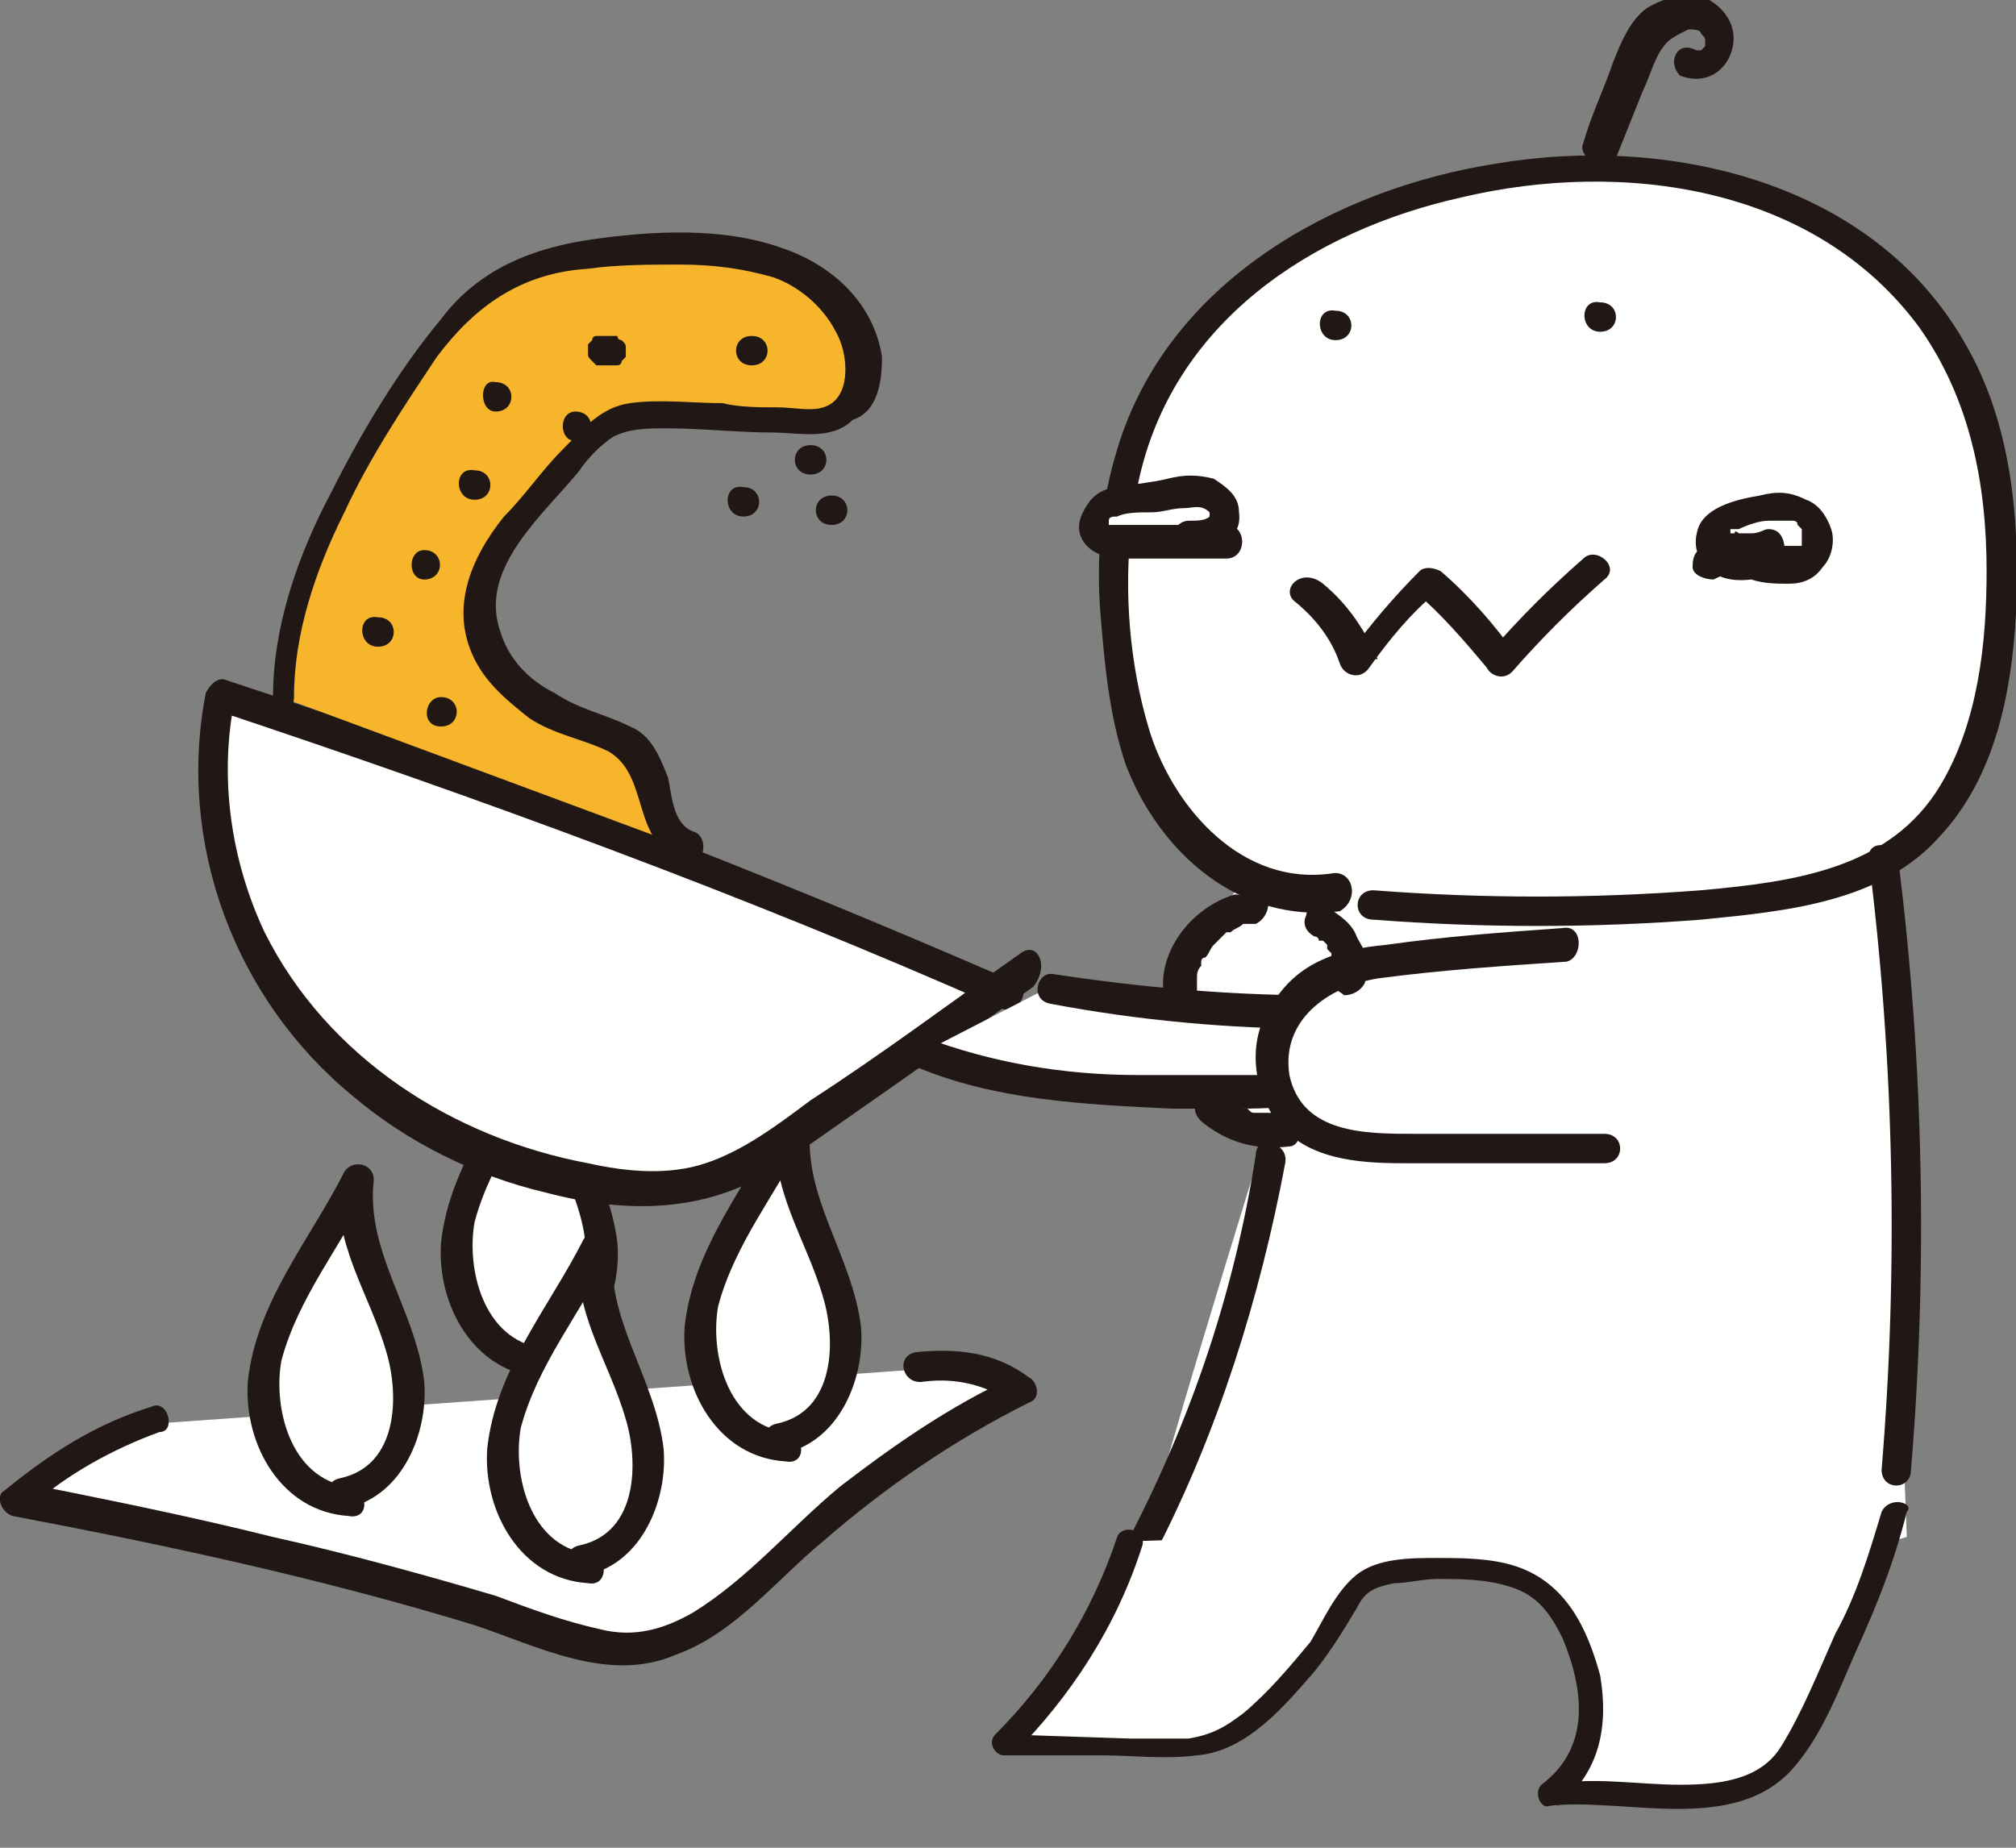 <?xml version="1.0" encoding="utf-8"?>
<!-- Generator: Adobe Illustrator 26.5.0, SVG Export Plug-In . SVG Version: 6.00 Build 0)  -->
<svg version="1.1" id="レイヤー_1" xmlns="http://www.w3.org/2000/svg" xmlns:xlink="http://www.w3.org/1999/xlink" x="0px"
	 y="0px" viewBox="0 0 48 44" style="enable-background:new 0 0 48 44;" xml:space="preserve">
<rect x="0" y="0" width="48" height="44" fill="#808080" stroke="none"/>
<style type="text/css">
	.st0{fill:#FFFFFF;}
	.st1{fill:#211714;}
	.st2{fill:#F7B52C;}
</style>
<g>
	<path class="st0" d="M30.3,20l-1.6,2.2l-0.7,2l1.3,2.5l0.9,0.1c0,0-3.4,10.9-3.1,10.8C27.3,37.7,44,37,44,37l1.4-0.4L45.3,34
		l-0.3-14.7L30.3,20z"/>
	<path class="st0" d="M3.7,33.9c-1.2,0.4-2.3,1-3.3,1.9c4.3,0.8,8.6,1.8,12.8,3.2c0.6,0.2,1.2,0.4,1.8,0.4c1.6,0,2.8-1.3,3.9-2.4
		c1.6-1.6,3.5-2.9,5.5-3.8c-0.7-0.5-1.6-0.7-2.4-0.6"/>
	<path class="st1" d="M3.6,33.5c-1.3,0.4-2.4,1.1-3.5,2C-0.1,35.6,0,36,0.3,36.1c3.7,0.7,7.4,1.5,11,2.6c1.5,0.5,3.2,1.4,4.8,0.7
		c1.4-0.5,2.4-1.8,3.5-2.7c1.5-1.3,3.1-2.4,4.9-3.3c0.3-0.1,0.2-0.5,0-0.6c-0.8-0.6-1.7-0.7-2.7-0.6c-0.5,0.1-0.3,0.8,0.2,0.7
		c0.8-0.1,1.5,0.1,2.1,0.5v-0.6c-1.5,0.7-2.8,1.6-4.1,2.6c-1.2,1-2.2,2.2-3.5,3c-0.7,0.4-1.4,0.6-2.2,0.4c-0.9-0.2-1.7-0.5-2.5-0.8
		c-1.7-0.5-3.5-1-5.3-1.4c-2-0.5-4-0.9-6-1.3c0.1,0.2,0.1,0.4,0.2,0.6c0.9-0.8,2-1.4,3.1-1.8C4.2,34.1,4,33.3,3.6,33.5"/>
	<path class="st0" d="M8.3,35.8c-1-0.1-1.8-1-2-2.1c-0.2-1,0.2-2,0.7-3c0.5-0.9,1.1-1.7,1.5-2.7c-0.1,0.9,0.2,1.8,0.6,2.7
		c0.4,0.9,0.7,1.7,0.7,2.7c0,0.9-0.6,1.9-1.5,2.1"/>
	<path class="st1" d="M8.3,35.4c-1.4-0.2-1.8-1.9-1.6-3c0.4-1.5,1.4-2.7,2.1-4.1c-0.2-0.1-0.5-0.1-0.7-0.2c-0.2,1.5,0.7,2.7,1.1,4.1
		c0.3,1,0.3,2.7-1.1,3c-0.5,0.1-0.3,0.8,0.2,0.7c1.3-0.3,1.9-1.8,1.8-3c-0.2-1.7-1.4-3.1-1.2-4.8c0-0.4-0.5-0.5-0.7-0.2
		c-0.8,1.6-2.1,3.1-2.3,5c-0.1,1.5,0.8,3.1,2.4,3.2C8.8,36.2,8.8,35.5,8.3,35.4"/>
	<path class="st0" d="M12.9,32.5c-1-0.1-1.8-1-2-2.1c-0.2-1,0.2-2,0.7-3c0.5-0.9,1.1-1.7,1.5-2.7c-0.1,0.9,0.2,1.8,0.6,2.7
		c0.4,0.9,0.7,1.7,0.7,2.7c0,0.9-0.6,1.9-1.5,2.1"/>
	<path class="st1" d="M12.9,32.1c-1.4-0.2-1.8-1.9-1.6-3c0.4-1.5,1.4-2.7,2.1-4.1c-0.2-0.1-0.5-0.1-0.7-0.2
		c-0.2,1.5,0.7,2.7,1.1,4.1c0.3,1,0.3,2.7-1.1,3c-0.5,0.1-0.3,0.8,0.2,0.7c1.3-0.3,1.9-1.8,1.8-3c-0.2-1.7-1.4-3.1-1.2-4.8
		c0-0.4-0.5-0.5-0.7-0.2c-0.8,1.6-2.1,3.1-2.3,5c-0.1,1.5,0.8,3.1,2.4,3.2C13.4,32.9,13.4,32.1,12.9,32.1"/>
	<path class="st0" d="M18.7,34.5c-1-0.1-1.8-1-2-2.1c-0.2-1,0.2-2,0.7-3c0.5-0.9,1.1-1.7,1.5-2.7c-0.1,0.9,0.2,1.8,0.6,2.7
		c0.4,0.9,0.7,1.7,0.7,2.7c0,0.9-0.6,1.9-1.5,2.1"/>
	<path class="st1" d="M18.7,34.1c-1.4-0.2-1.8-1.9-1.6-3c0.4-1.5,1.4-2.7,2.1-4.1c-0.2-0.1-0.5-0.1-0.7-0.2
		c-0.2,1.5,0.7,2.7,1.1,4.1c0.3,1,0.3,2.7-1.1,3c-0.5,0.1-0.3,0.8,0.2,0.7c1.3-0.3,1.9-1.8,1.8-3c-0.2-1.7-1.4-3.1-1.2-4.8
		c0-0.4-0.5-0.5-0.7-0.2c-0.8,1.6-2.1,3.1-2.3,5c-0.1,1.5,0.8,3.1,2.4,3.2C19.2,34.9,19.2,34.2,18.7,34.1"/>
	<path class="st0" d="M14,37.3c-1-0.1-1.8-1-2-2.1c-0.2-1,0.2-2,0.7-3c0.5-0.9,1.1-1.7,1.5-2.7c-0.1,0.9,0.2,1.8,0.6,2.7
		c0.4,0.9,0.7,1.7,0.7,2.7c0,0.9-0.6,1.9-1.5,2.1"/>
	<path class="st1" d="M14,37c-1.4-0.2-1.8-1.9-1.6-3c0.4-1.5,1.4-2.7,2.1-4.1c-0.2-0.1-0.5-0.1-0.7-0.2c-0.2,1.5,0.7,2.7,1.1,4.1
		c0.3,1,0.3,2.7-1.1,3c-0.5,0.1-0.3,0.8,0.2,0.7c1.3-0.3,1.9-1.8,1.8-3c-0.2-1.7-1.4-3.1-1.2-4.8c0-0.4-0.5-0.5-0.7-0.2
		c-0.8,1.6-2.1,3.1-2.3,5c-0.1,1.5,0.8,3.1,2.4,3.2C14.5,37.8,14.5,37,14,37"/>
	<path class="st0" d="M24.5,23c-1.8,1.3-3.6,2.5-5.3,3.8c-0.6,0.4-1.3,0.9-2,1.2c-1,0.4-2.1,0.3-3.1,0.1c-2.7-0.4-5.2-1.8-6.9-4
		c-1.7-2.1-2.5-5-1.9-7.7c6.4,2.1,12.6,4.5,18.8,7.2"/>
	<path class="st1" d="M24.3,22.7c-1.7,1.2-3.3,2.4-5,3.5c-0.8,0.6-1.6,1.2-2.5,1.5c-0.9,0.3-1.9,0.2-2.8,0c-3.2-0.6-6.2-2.5-7.7-5.5
		c-0.8-1.7-1.1-3.7-0.7-5.6c-0.2,0.1-0.3,0.2-0.5,0.3c6.3,2.1,12.6,4.4,18.7,7.1c0.4,0.2,0.8-0.4,0.4-0.6
		c-6.2-2.7-12.4-5.1-18.8-7.2c-0.2-0.1-0.4,0.1-0.5,0.3c-0.7,3.6,0.7,7.3,3.5,9.6c1.3,1.1,2.9,1.9,4.6,2.3c1.9,0.5,3.8,0.5,5.5-0.6
		c1-0.7,2-1.4,3-2.1c1-0.7,2.1-1.5,3.1-2.2C25,23,24.7,22.4,24.3,22.7"/>
	<path class="st0" d="M25,23.5c2.1,0.4,4.2,0.5,6.3,0.5c0,0.5-0.1,1-0.2,1.4c0,0.1-0.1,0.2-0.2,0.3C30.9,26,30.7,26,30.5,26
		c-2.9,0.1-5.9,0.2-8.6-0.9"/>
	<path class="st1" d="M25,23.9c2.1,0.4,4.3,0.6,6.4,0.6c-0.1-0.1-0.2-0.2-0.4-0.4c0,0.4,0,1-0.2,1.3c-0.1,0.2-0.2,0.2-0.4,0.2
		c-0.2,0-0.4,0-0.7,0c-0.9,0-1.7,0-2.6,0c-1.8,0-3.5-0.3-5.1-0.9c-0.4-0.2-0.6,0.5-0.2,0.7c1.9,0.8,4,0.9,6.1,1c0.5,0,1,0,1.5,0
		c0.5,0,1,0,1.4-0.1c0.9-0.2,0.9-1.5,0.9-2.2c0-0.2-0.2-0.4-0.4-0.4c-2.1,0-4.2-0.2-6.2-0.5C24.7,23.1,24.5,23.8,25,23.9"/>
	<path class="st0" d="M31.8,21.1c-1.5,0.3-3-0.6-3.9-1.9c-0.9-1.3-1.2-2.8-1.3-4.4c-0.1-1.9,0-3.8,0.8-5.5c1.4-2.9,4.5-4.6,7.6-5.2
		c2.2-0.4,4.4-0.5,6.5,0.2c2.1,0.7,4,2.1,5,4c0.9,1.7,1.1,3.7,1,5.7c-0.1,2.2-0.6,4.7-2.3,6c-1.2,0.9-2.6,1.1-4.1,1.3
		c-2.8,0.3-5.7,0.3-8.5,0.1"/>
	<path class="st1" d="M31.7,20.8c-2.1,0.3-3.7-1.5-4.3-3.3c-0.6-1.9-0.7-4.1-0.3-6c0.8-3.8,4.1-6,7.7-6.8c3.8-0.9,8.4-0.3,10.9,3.1
		c1.2,1.7,1.6,3.7,1.6,5.8c0,1.7-0.2,3.6-1.1,5.1c-1.2,2-3.5,2.3-5.7,2.5c-2.6,0.2-5.2,0.2-7.8,0c-0.5,0-0.5,0.7,0,0.7
		c2.6,0.2,5.2,0.2,7.8,0c2-0.2,4.3-0.4,5.7-2c1.3-1.4,1.7-3.4,1.8-5.3c0.1-2.2-0.1-4.5-1.2-6.4c-2.2-3.9-7.1-5-11.2-4.3
		c-3.8,0.6-7.8,2.8-9,6.8c-0.4,1.3-0.5,2.6-0.4,3.9c0.1,1.2,0.2,2.4,0.6,3.6c0.8,2.1,2.7,3.8,5.1,3.5C32.4,21.4,32.2,20.7,31.7,20.8
		"/>
	<path class="st0" d="M37.2,22.4c-1.3,0.1-2.6,0.2-3.9,0.3c-0.5,0-1,0.1-1.5,0.3c-0.7,0.3-1.3,0.9-1.5,1.7c-0.2,0.8,0.1,1.6,0.8,2.1
		c0.6,0.4,1.4,0.4,2.1,0.4c1.7,0,3.3,0,5,0"/>
	<path class="st1" d="M37.2,22.1c-1.4,0.1-2.8,0.2-4.2,0.4c-1.1,0.1-2.1,0.4-2.7,1.4c-0.6,0.8-0.5,2,0.1,2.8c0.7,0.9,1.9,1,3,1
		c1.6,0,3.2,0,4.8,0c0.5,0,0.5-0.7,0-0.7c-1.5,0-3,0-4.5,0c-1.2,0-2.7,0-3-1.4c-0.2-1.3,0.9-2.1,2.1-2.3c1.5-0.2,3-0.3,4.5-0.4
		C37.7,22.8,37.7,22,37.2,22.1"/>
	<path class="st0" d="M44.8,20.5c0.6,4.8,0.7,9.7,0.3,14.5"/>
	<path class="st1" d="M44.5,20.5c0.6,4.8,0.7,9.7,0.3,14.5c0,0.5,0.7,0.5,0.7,0c0.4-4.8,0.3-9.7-0.3-14.5C45.1,20,44.4,20,44.5,20.5
		"/>
	<path class="st0" d="M31.1,14.1c0.5,0.4,0.9,1,1.2,1.7c0.5-0.7,1-1.3,1.6-1.9c0.7,0.6,1.3,1.2,1.8,1.9c0.7-0.8,1.4-1.5,2.2-2.2"/>
	<path class="st1" d="M30.8,14.3c0.5,0.4,0.9,0.9,1.1,1.5c0.1,0.3,0.5,0.4,0.7,0.1c0.5-0.7,1-1.3,1.6-1.8h-0.5
		c0.6,0.5,1.2,1.2,1.7,1.8c0.1,0.2,0.4,0.3,0.6,0.1c0.7-0.8,1.4-1.5,2.2-2.2c0.4-0.3-0.2-0.8-0.5-0.5c-0.8,0.7-1.5,1.4-2.2,2.2
		c0.2,0,0.4,0,0.6,0.1c-0.5-0.7-1.1-1.4-1.8-2c-0.2-0.1-0.4-0.1-0.5,0c-0.6,0.6-1.2,1.3-1.7,2c0.2,0,0.5,0.1,0.7,0.1
		c-0.3-0.7-0.7-1.3-1.3-1.8C31,13.5,30.5,14,30.8,14.3"/>
	<path class="st0" d="M42.2,13c-0.3,0.1-0.5,0.1-0.8,0.1c-0.3-0.1-0.5-0.3-0.5-0.6c0-0.3,0.4-0.5,0.8-0.6c0.4-0.1,0.8-0.2,1.2-0.1
		c0.4,0.1,0.7,0.5,0.6,0.9c-0.1,0.4-0.7,0.5-1.2,0.5c-0.5-0.1-0.9-0.2-1.4-0.1"/>
	<path class="st1" d="M42.1,12.6c-0.1,0-0.2,0.1-0.4,0.1c-0.1,0-0.1,0-0.2,0c0,0-0.1,0-0.1,0c0,0-0.1-0.1-0.1,0c0,0,0,0-0.1,0
		c0,0,0-0.1,0,0c0,0,0,0,0-0.1c0,0.1,0,0,0,0c0,0.1,0,0,0,0c0,0,0,0,0,0c0,0,0,0,0,0c0,0,0,0,0,0l0,0c0,0,0,0,0,0c0,0,0,0,0,0
		c0,0,0.1-0.1,0,0c0,0,0,0,0,0c0,0,0,0,0.1,0c0,0,0,0,0.1,0c0,0,0,0,0,0c0,0,0,0,0,0c0.2-0.1,0.5-0.2,0.7-0.2c0.1,0,0.2,0,0.3,0
		c0.1,0,0.1,0,0.2,0c0,0,0.1,0,0,0c0,0,0,0,0.1,0c0,0,0.1,0,0.1,0.1c0.1,0,0,0,0,0c0,0,0,0,0.1,0.1c0,0,0.1,0.1,0,0c0,0,0,0.1,0,0.1
		c0,0,0,0,0,0.1c0,0,0-0.1,0,0c0,0.1,0,0,0,0c0,0,0,0,0,0.1c0,0,0,0,0,0c0,0,0,0.1,0,0c0,0,0,0,0,0.1c0,0.1,0,0,0,0c0,0,0,0,0,0
		c0,0,0,0,0,0c0,0-0.1,0-0.1,0c0,0,0,0-0.1,0c0.1,0,0,0,0,0c0,0-0.1,0-0.1,0c0,0,0,0-0.1,0c-0.1,0,0.1,0,0,0c-0.1,0-0.1,0-0.2,0
		c-0.1,0-0.1,0-0.2,0c-0.1,0,0.1,0,0,0c0,0-0.1,0-0.1,0c-0.1,0-0.3-0.1-0.4-0.1c-0.3-0.1-0.7-0.1-1,0.1c-0.2,0.1-0.3,0.2-0.3,0.5
		c0,0.2,0.3,0.3,0.5,0.3c0.2-0.1,0.2-0.1,0.4-0.1c0.2,0,0.3,0,0.5,0.1c0.3,0.1,0.6,0.1,0.9,0.1c0.3,0,0.6-0.1,0.8-0.4
		c0.2-0.2,0.3-0.6,0.2-0.9c-0.1-0.3-0.3-0.6-0.6-0.7c-0.4-0.2-0.7-0.2-1.1-0.1c-0.6,0.1-1.4,0.3-1.5,0.9c-0.1,0.4,0.1,0.8,0.5,1
		c0.4,0.2,0.9,0.1,1.3,0c0.2,0,0.3-0.3,0.3-0.5C42.5,12.7,42.3,12.6,42.1,12.6"/>
	<path class="st0" d="M29.2,12.9c-0.9,0-1.7,0-2.6,0c-0.2,0-0.4,0-0.5-0.2c-0.1-0.2-0.1-0.5,0.1-0.6c0.2-0.1,0.4-0.2,0.6-0.2
		c0.4-0.1,0.8-0.1,1.2-0.2c0.2,0,0.5-0.1,0.7,0c0.2,0.1,0.4,0.3,0.4,0.5c-0.1,0.3-0.5,0.4-0.8,0.5"/>
	<path class="st1" d="M29.2,12.5c-0.6,0-1.1,0-1.7,0c-0.3,0-0.5,0-0.8,0c-0.1,0-0.2,0-0.3,0c0,0-0.1,0,0,0c0,0,0,0,0,0c0,0,0,0,0,0
		c0,0,0,0,0,0c0,0,0-0.1,0-0.1c0,0,0,0,0,0c0-0.1,0.1-0.1,0.2-0.1c0.2-0.1,0.5-0.1,0.8-0.1c0.3,0,0.5-0.1,0.8-0.1
		c0.2,0,0.4-0.1,0.6,0.1c0,0,0,0,0,0.1c0,0,0,0.1,0,0c0,0,0,0,0,0c0,0,0,0,0,0c0,0.1,0,0,0,0c0,0,0,0,0,0c0,0,0,0,0,0
		c-0.1,0.1-0.3,0.1-0.5,0.1c-0.2,0-0.4,0.2-0.4,0.4c0,0.2,0.2,0.4,0.4,0.4c0.5,0,1.3-0.3,1.2-1c0-0.4-0.3-0.6-0.6-0.8
		c-0.4-0.1-0.7-0.1-1.1,0c-0.4,0.1-0.7,0.1-1.1,0.2c-0.3,0-0.6,0.1-0.8,0.4c-0.2,0.3-0.3,0.6-0.1,0.9c0.2,0.3,0.6,0.4,0.9,0.4
		c0.8,0,1.7,0,2.5,0C29.7,13.3,29.7,12.5,29.2,12.5"/>
	<path class="st1" d="M38.5,3.7c0.2-0.5,0.4-1,0.6-1.5c0.2-0.4,0.3-0.9,0.6-1.2c0.1-0.1,0.3-0.2,0.5-0.3c0.1,0,0.3,0,0.3,0.1
		c0.1,0.1,0.1,0.1,0.1,0.2c0,0,0,0,0,0.1c0,0-0.1,0.1-0.1,0.1c0,0,0,0-0.1,0c0,0,0,0,0,0c-0.2-0.1-0.4-0.1-0.5,0.1
		c-0.1,0.2,0,0.4,0.1,0.5c0.5,0.2,1,0,1.2-0.5c0.2-0.5,0-1-0.5-1.3c-0.5-0.2-1-0.1-1.5,0.2c-0.4,0.3-0.6,0.8-0.8,1.3
		c-0.2,0.6-0.5,1.2-0.7,1.9c-0.1,0.2,0.1,0.4,0.3,0.5C38.3,4.1,38.4,3.9,38.5,3.7"/>
	<path class="st0" d="M29.5,21.7c-0.8,0.2-1.5,1.1-1.5,2"/>
	<path class="st1" d="M29.4,21.3c-1,0.3-1.8,1.3-1.7,2.3c0,0.2,0.2,0.4,0.4,0.4c0.2,0,0.4-0.2,0.4-0.4c0-0.1,0-0.1,0-0.2
		c0,0,0,0,0-0.1c0,0,0,0.1,0,0c0-0.1,0-0.2,0.1-0.3c0,0,0-0.1,0-0.1c0,0,0-0.1,0,0c0,0,0-0.1,0.1-0.1c0.1-0.1,0.1-0.2,0.2-0.3
		c0,0,0,0.1,0,0c0,0,0,0,0.1-0.1c0,0,0.1-0.1,0.1-0.1c0,0,0.1-0.1,0.1-0.1c0,0,0.1-0.1,0,0c0,0,0,0,0.1,0c0.1-0.1,0.2-0.1,0.3-0.2
		c0,0,0,0,0.1,0c-0.1,0,0,0,0,0c0.1,0,0.1,0,0.2,0c0.2-0.1,0.3-0.3,0.3-0.5C29.8,21.4,29.6,21.3,29.4,21.3"/>
	<path class="st0" d="M28.8,26.4c0.4,0.4,1.1,0.6,1.7,0.5"/>
	<path class="st1" d="M28.6,26.7c0.6,0.5,1.3,0.7,2.1,0.6c0.2,0,0.3-0.3,0.3-0.5c-0.1-0.2-0.3-0.3-0.5-0.3c0,0,0,0-0.1,0
		c-0.1,0,0,0,0,0c0,0-0.1,0-0.1,0c-0.1,0-0.1,0-0.2,0c0,0-0.1,0-0.1,0c-0.1,0,0,0,0,0c0,0,0,0-0.1,0c-0.1,0-0.1,0-0.2-0.1
		c0,0-0.1,0-0.1,0c0,0,0,0-0.1,0c0,0-0.1,0,0,0c0,0,0,0,0,0c0,0,0,0,0,0c0,0-0.1,0-0.1-0.1c-0.1,0-0.1-0.1-0.2-0.1c0,0-0.1,0,0,0
		c0,0,0,0,0,0c0,0-0.1-0.1-0.1-0.1c-0.1-0.1-0.4-0.2-0.5,0C28.4,26.3,28.4,26.5,28.6,26.7"/>
	<path class="st0" d="M31.4,22c0.5,0.2,0.8,0.8,0.7,1.3"/>
	<path class="st1" d="M31.3,22.3c0,0,0.1,0,0.1,0.1c0,0,0,0,0.1,0c-0.1-0.1,0,0,0,0c0,0,0.1,0.1,0.1,0.1c0,0,0,0,0,0.1
		c-0.1-0.1,0,0,0,0c0,0,0.1,0.1,0.1,0.1c0,0,0,0,0,0.1c0,0.1,0-0.1,0,0c0,0.1,0.1,0.2,0.1,0.3c0,0,0-0.1,0-0.1c0,0.1,0,0.2,0,0.3
		c0,0,0-0.1,0-0.1c0,0,0,0,0,0c0,0.1,0,0.2,0,0.3c0,0.1,0.1,0.1,0.2,0.2c0.2,0,0.4-0.1,0.5-0.3c0-0.2,0-0.4,0-0.6
		c0-0.2-0.1-0.3-0.2-0.5c-0.1-0.3-0.4-0.5-0.7-0.7c-0.1,0-0.2-0.1-0.3,0c-0.1,0-0.2,0.1-0.2,0.2C31,22,31.1,22.2,31.3,22.3"/>
	<path class="st2" d="M6.7,16.6c0-2.5,1.3-4.8,2.6-6.9C10,8.5,10.8,7.3,12,6.6c1.1-0.6,2.4-0.7,3.6-0.7c1.2,0,2.4,0,3.4,0.5
		c1,0.5,1.8,1.7,1.5,2.8c-0.1,0.3-0.3,0.7-0.6,0.8c-0.2,0.1-0.4,0.1-0.7,0.1c-1,0-2.1-0.1-3.1-0.1c-0.5,0-1,0-1.5,0.2
		c-0.3,0.2-0.5,0.4-0.8,0.7c-0.3,0.4-0.6,0.8-1,1.1c-0.7,0.8-1.4,1.7-1.4,2.8c0.1,1.3,1.3,2.2,2.5,2.6c0.4,0.1,0.9,0.3,1.2,0.6
		c0.6,0.7,0.4,2,1.3,2.2"/>
	<path class="st1" d="M7,16.6c0-1.5,0.5-3,1.2-4.4c0.6-1.3,1.4-2.5,2.2-3.7c0.9-1.2,2-2,3.6-2.1c0.7-0.1,1.5-0.1,2.2-0.1
		c0.8,0,1.5,0.1,2.2,0.3c0.6,0.2,1.2,0.7,1.5,1.3c0.3,0.5,0.4,1.6-0.3,1.8c-0.3,0.1-0.7,0-1.1,0c-0.4,0-0.9,0-1.3-0.1
		c-0.7,0-1.5-0.1-2.2,0c-0.7,0.1-1.1,0.6-1.6,1.1c-0.5,0.5-0.9,1.1-1.4,1.6c-0.8,1-1.3,2.2-0.7,3.4c0.3,0.6,0.8,1,1.3,1.4
		c0.6,0.4,1.3,0.5,1.9,0.8c1,0.6,0.5,2.2,1.8,2.6c0.5,0.2,0.6-0.6,0.2-0.7c-0.5-0.2-0.5-0.9-0.6-1.3c-0.2-0.5-0.4-1-0.9-1.2
		c-0.6-0.3-1.2-0.4-1.8-0.8c-0.6-0.3-1.1-0.8-1.3-1.5c-0.5-1.5,1.1-2.8,1.9-3.8c0.2-0.3,0.5-0.6,0.8-0.8c0.4-0.2,0.8-0.2,1.3-0.2
		c0.8,0,1.7,0.1,2.5,0.1c0.6,0,1.4,0.2,1.9-0.3C20.9,9.8,21,9.1,21,8.5c-0.2-1.3-1.2-2.2-2.4-2.6c-1.4-0.5-3.1-0.4-4.5-0.2
		c-1.4,0.2-2.7,0.7-3.6,1.9c-1,1.2-1.9,2.7-2.6,4.1c-0.8,1.5-1.4,3.2-1.4,4.9C6.3,17.1,7,17.1,7,16.6"/>
	<line class="st0" x1="14.3" y1="8.3" x2="14.6" y2="8.3"/>
	<path class="st1" d="M14.3,8.7h0.3c0.1,0,0.1,0,0.1,0c0,0,0.1,0,0.1-0.1c0,0,0.1-0.1,0.1-0.1c0,0,0-0.1,0-0.1c0,0,0-0.1,0-0.1
		c0-0.1,0-0.1-0.1-0.2c0,0-0.1,0-0.1-0.1C14.7,8,14.6,8,14.6,8h-0.3c-0.1,0-0.1,0-0.1,0c0,0-0.1,0-0.1,0.1c0,0-0.1,0.1-0.1,0.1
		c0,0,0,0.1,0,0.1c0,0,0,0.1,0,0.1c0,0.1,0,0.1,0.1,0.2c0,0,0,0,0.1,0.1C14.2,8.7,14.3,8.7,14.3,8.7"/>
	<path class="st1" d="M11.3,11.9c0.5,0,0.5-0.7,0-0.7C10.8,11.1,10.8,11.9,11.3,11.9"/>
	<path class="st1" d="M11.8,9.8c0.5,0,0.5-0.7,0-0.7C11.4,9,11.4,9.8,11.8,9.8"/>
	<path class="st1" d="M9,15.4c0.5,0,0.5-0.7,0-0.7C8.5,14.6,8.5,15.4,9,15.4"/>
	<path class="st1" d="M10.5,17.3c0.5,0,0.5-0.7,0-0.7C10.1,16.6,10,17.3,10.5,17.3"/>
	<path class="st1" d="M10.1,13.8c0.5,0,0.5-0.7,0-0.7C9.7,13.1,9.7,13.8,10.1,13.8"/>
	<path class="st1" d="M17.9,8.7c0.5,0,0.5-0.7,0-0.7C17.4,8,17.4,8.7,17.9,8.7"/>
	<path class="st1" d="M19.8,12.5c0.5,0,0.5-0.7,0-0.7C19.3,11.8,19.3,12.5,19.8,12.5"/>
	<path class="st1" d="M19.3,11.3c0.5,0,0.5-0.7,0-0.7C18.8,10.6,18.8,11.3,19.3,11.3"/>
	<path class="st1" d="M17.7,12.3c0.5,0,0.5-0.7,0-0.7C17.2,11.5,17.2,12.3,17.7,12.3"/>
	<path class="st1" d="M13.7,10.5c0.5,0,0.5-0.7,0-0.7C13.3,9.8,13.3,10.5,13.7,10.5"/>
	<path class="st0" d="M30.2,27.6c-0.5,3.2-1.6,6.3-3,9.2"/>
	<path class="st1" d="M29.9,27.5c-0.5,3.2-1.5,6.2-3,9.1c-0.2,0.4,0.4,0.8,0.6,0.4c1.5-2.9,2.5-6.1,3.1-9.3
		C30.7,27.2,29.9,27,29.9,27.5"/>
	<path class="st0" d="M45.1,36.1c-0.5,1.8-1.3,3.6-2.2,5.4c-0.2,0.3-0.3,0.6-0.6,0.8c-0.6,0.5-1.6,0.6-2.5,0.5c-0.9,0-1.8-0.2-2.7,0
		c1.4-1,1.1-2.7,0.4-4c-0.1-0.3-0.3-0.6-0.6-0.8c-0.8-0.6-2.1-0.6-3.3-0.5c-0.3,0-0.7,0-0.9,0.2c-0.3,0.1-0.4,0.4-0.5,0.6
		c-0.6,1-1.4,2-2.4,2.8c-0.2,0.2-0.5,0.4-0.8,0.5c-0.3,0.1-0.6,0.1-1,0.1c-1.3,0-2.7,0-4-0.1c1.5-1.5,2.5-3.1,3-4.9"/>
	<path class="st1" d="M44.8,36c-0.3,1-0.6,2-1.1,2.9c-0.4,0.9-0.8,1.9-1.3,2.7c-0.5,0.8-1.5,0.9-2.4,0.9c-1,0-2.1-0.2-3.1,0
		c0.1,0.2,0.1,0.4,0.2,0.5c1-0.8,1.2-1.9,1-3.1c-0.3-1.1-0.8-2.2-2-2.6c-0.6-0.2-1.3-0.2-1.9-0.2c-0.6,0-1.4,0-1.9,0.4
		c-0.5,0.4-0.8,1.1-1.1,1.6c-0.5,0.6-1,1.2-1.6,1.7c-0.4,0.3-0.7,0.5-1.3,0.6c-0.5,0-0.9,0-1.4,0l-3-0.1c0.1,0.2,0.1,0.4,0.2,0.5
		c1.4-1.4,2.5-3.1,3.1-5c0.1-0.4-0.5-0.5-0.6-0.2c-0.6,1.8-1.6,3.4-2.9,4.7c-0.2,0.2,0,0.5,0.2,0.5c0.8,0,1.5,0,2.3,0
		c0.8,0,1.5,0.1,2.3,0c1.2-0.1,2.1-1.2,2.8-2c0.4-0.5,0.7-1,1-1.5c0.2-0.4,0.4-0.5,0.9-0.6c0.3,0,0.7-0.1,1-0.1c0.6,0,1.2,0,1.8,0.2
		c0.6,0.2,0.9,0.6,1.2,1.2c0.5,1.2,0.7,2.6-0.5,3.5c-0.2,0.2,0,0.6,0.2,0.5c1.8-0.2,4.4,0.7,5.8-0.9c0.7-0.8,1.1-1.9,1.5-2.8
		c0.5-1.1,0.9-2.1,1.2-3.3C45.6,35.8,45,35.6,44.8,36"/>
	<path class="st1" d="M31.8,8.1c0.5,0,0.5-0.7,0-0.7C31.3,7.3,31.3,8.1,31.8,8.1"/>
	<path class="st1" d="M38.1,7.9c0.5,0,0.5-0.7,0-0.7C37.6,7.1,37.6,7.9,38.1,7.9"/>
</g>
</svg>

